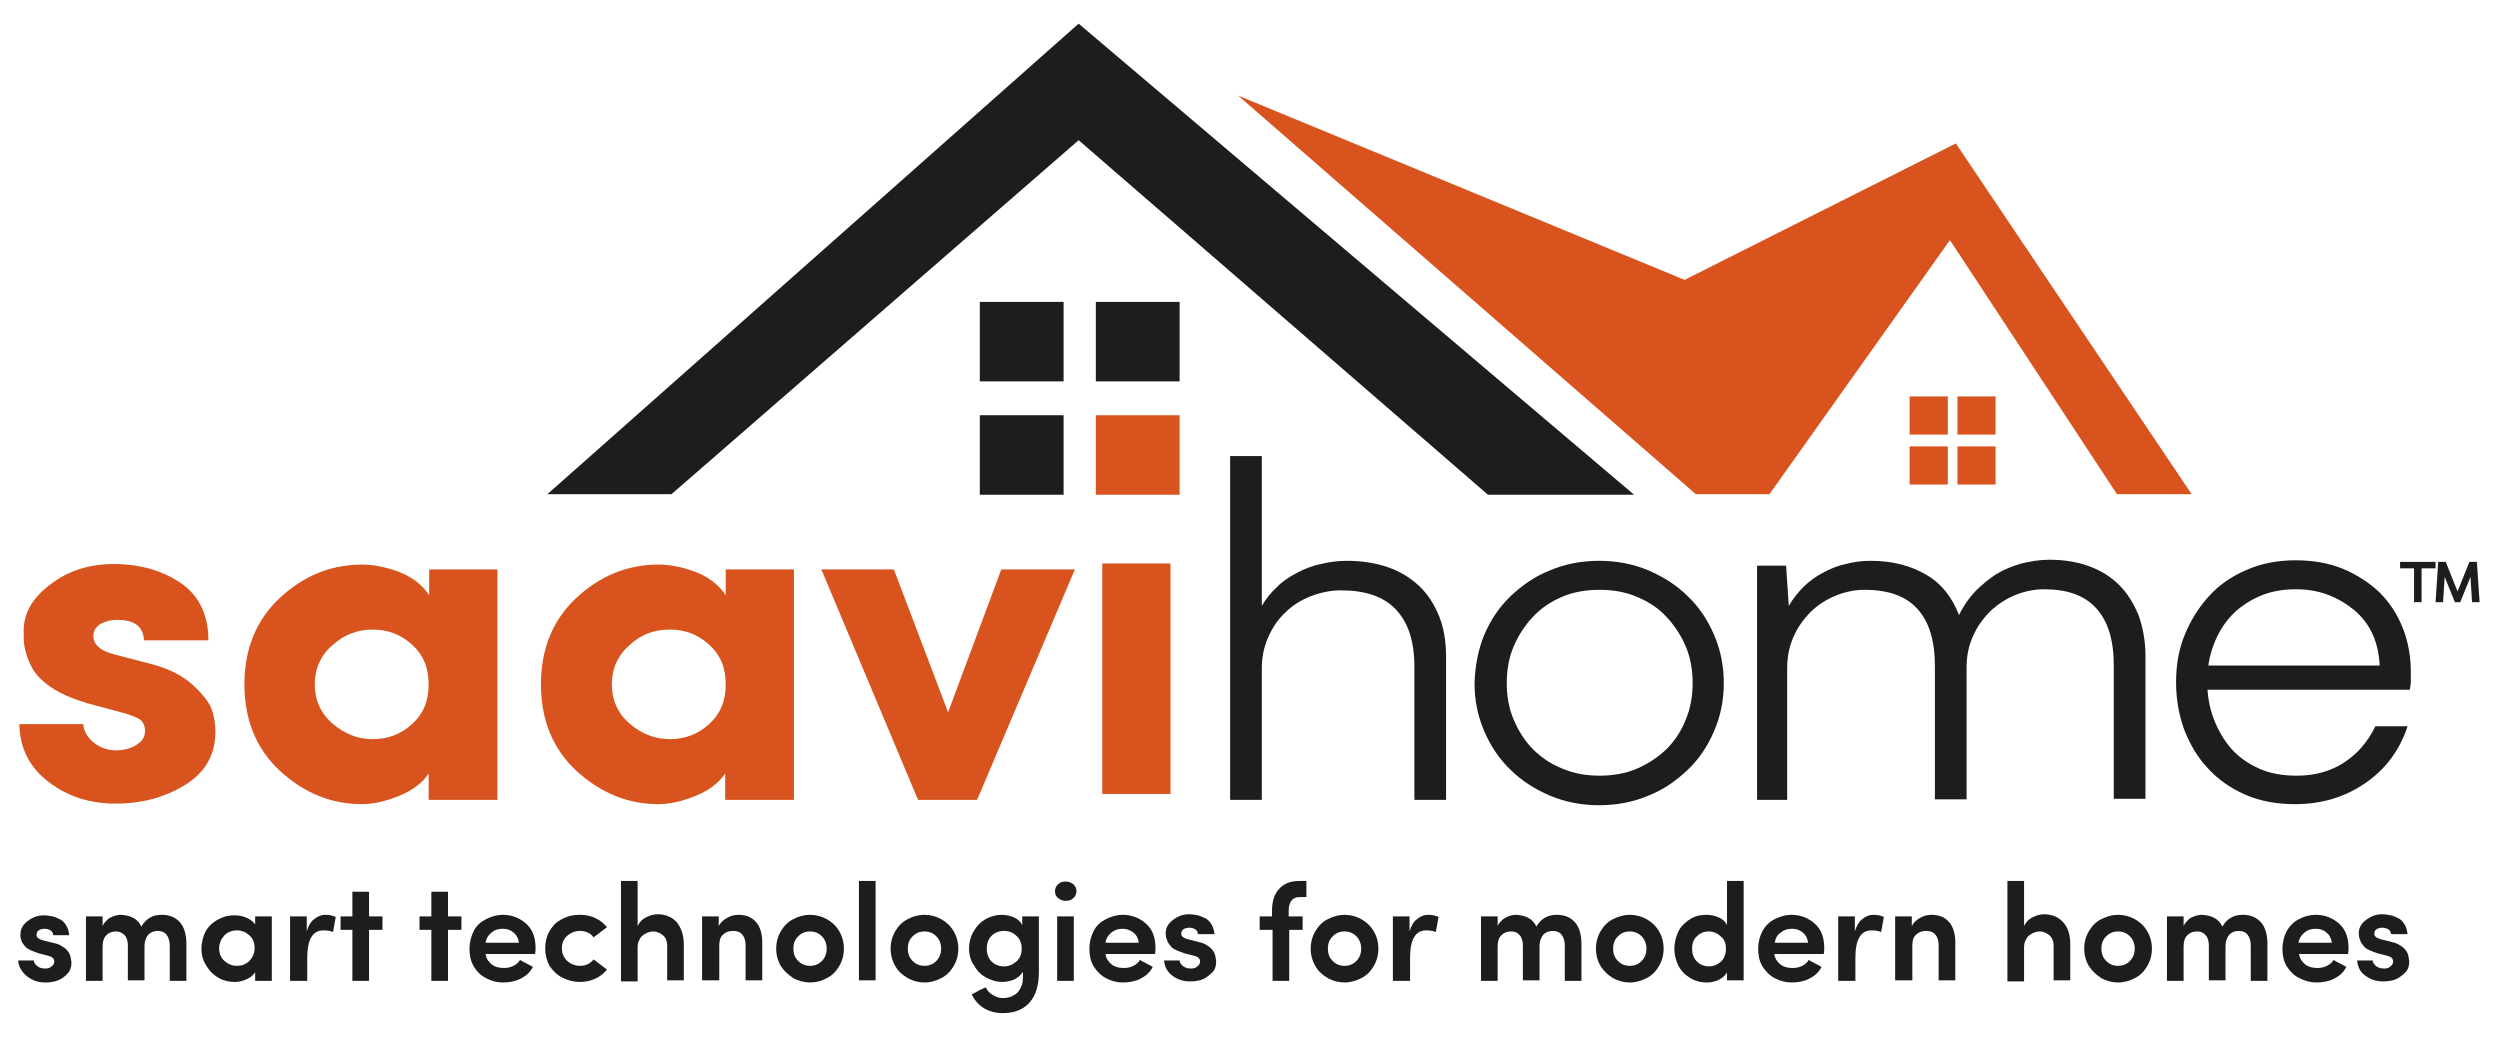 <?xml version="1.0" encoding="utf-8"?>
<!-- Generator: Adobe Illustrator 27.7.0, SVG Export Plug-In . SVG Version: 6.00 Build 0)  -->
<svg version="1.1" id="Layer_1" xmlns="http://www.w3.org/2000/svg" xmlns:xlink="http://www.w3.org/1999/xlink" x="0px" y="0px"
	 width="465.4px" height="193.8px" viewBox="0 0 465.4 193.8" style="enable-background:new 0 0 465.4 193.8;" xml:space="preserve"
	>
<style type="text/css">
	.st0{fill:#1D1D1B;}
	.st1{fill:#D9531E;}
</style>
<g>
	<path class="st0" d="M229,84.9h5.9v27.9c0.8-1.4,1.8-2.6,2.9-3.6c1.1-1.1,2.4-1.9,3.7-2.6c1.4-0.7,2.8-1.3,4.4-1.6
		c1.6-0.4,3.2-0.6,4.8-0.6c2.8,0,5.4,0.4,7.7,1.2c2.3,0.8,4.2,2,5.8,3.5c1.6,1.5,2.8,3.4,3.7,5.6c0.9,2.2,1.3,4.8,1.3,7.6v26.6h-5.9
		v-24.8c0-4.8-1.2-8.3-3.5-10.7c-2.3-2.4-5.7-3.5-10.2-3.5c-1.9,0-3.8,0.4-5.6,1.1c-1.8,0.7-3.4,1.7-4.7,3c-1.4,1.3-2.4,2.8-3.2,4.6
		c-0.8,1.8-1.2,3.7-1.2,5.8v24.5H229V84.9z"/>
	<path class="st0" d="M276.3,118.2c1.2-2.8,2.8-5.2,4.9-7.2c2.1-2,4.5-3.7,7.3-4.8c2.8-1.2,5.9-1.8,9.2-1.8c3.3,0,6.4,0.6,9.2,1.8
		c2.8,1.2,5.3,2.8,7.3,4.8c2.1,2,3.7,4.4,4.9,7.2c1.2,2.8,1.8,5.7,1.8,9c0,3.2-0.6,6.1-1.8,8.9c-1.2,2.8-2.8,5.2-4.9,7.2
		c-2.1,2-4.5,3.7-7.3,4.8c-2.8,1.2-5.9,1.8-9.2,1.8c-3.3,0-6.4-0.6-9.2-1.8c-2.8-1.2-5.3-2.8-7.3-4.8c-2.1-2-3.7-4.4-4.9-7.2
		c-1.2-2.8-1.8-5.7-1.8-8.9C274.6,123.9,275.2,120.9,276.3,118.2 M304.7,143.1c2.1-0.9,3.9-2.1,5.5-3.6c1.5-1.5,2.8-3.4,3.6-5.5
		c0.9-2.1,1.3-4.4,1.3-6.8c0-2.5-0.4-4.8-1.3-6.9c-0.9-2.1-2.1-3.9-3.6-5.5c-1.5-1.6-3.3-2.8-5.5-3.7c-2.1-0.9-4.4-1.3-6.9-1.3
		c-2.5,0-4.9,0.4-7,1.3c-2.1,0.9-3.9,2.1-5.4,3.7c-1.5,1.6-2.7,3.4-3.6,5.5c-0.9,2.1-1.3,4.4-1.3,6.9c0,2.4,0.4,4.7,1.3,6.8
		c0.9,2.1,2.1,4,3.6,5.5c1.5,1.5,3.4,2.8,5.5,3.6c2.1,0.9,4.4,1.3,6.9,1.3C300.2,144.4,302.6,144,304.7,143.1"/>
	<path class="st0" d="M327.1,148.9v-43.6h5.4l0.5,7.5c0.8-1.4,1.8-2.6,2.8-3.6c1.1-1.1,2.3-1.9,3.6-2.6c1.3-0.7,2.7-1.3,4.2-1.6
		c1.5-0.4,3-0.6,4.6-0.6c4.1,0,7.5,0.9,10.4,2.6s4.8,4.2,6.1,7.5c0.8-1.7,1.8-3.1,3-4.4c1.2-1.2,2.5-2.3,3.9-3.2
		c1.5-0.9,3-1.5,4.7-2c1.7-0.4,3.4-0.7,5.2-0.7c2.7,0,5.2,0.4,7.4,1.2c2.2,0.8,4.1,2,5.6,3.5c1.5,1.5,2.7,3.4,3.6,5.6
		c0.8,2.2,1.3,4.8,1.3,7.6v26.6h-5.9v-24.8c0-4.8-1.1-8.3-3.3-10.7c-2.2-2.4-5.4-3.5-9.7-3.5c-1.9,0-3.7,0.4-5.4,1.1
		c-1.7,0.7-3.2,1.7-4.6,3c-1.3,1.3-2.4,2.8-3.2,4.6c-0.8,1.8-1.2,3.7-1.2,5.8v24.6h-5.9v-24.8c0-4.8-1.1-8.3-3.3-10.7
		c-2.2-2.4-5.5-3.5-9.8-3.5c-1.9,0-3.7,0.4-5.4,1.1c-1.7,0.7-3.3,1.7-4.6,3c-1.3,1.3-2.4,2.8-3.2,4.6c-0.8,1.8-1.2,3.7-1.2,5.9v24.5
		H327.1z"/>
	<path class="st0" d="M409.7,123.9h33.3c-0.1-2.1-0.5-4-1.3-5.8c-0.8-1.8-2-3.3-3.4-4.5c-1.5-1.2-3.1-2.2-5-2.9
		c-1.9-0.7-3.8-1-5.9-1c-2.5,0-4.7,0.4-6.8,1.3c-2,0.9-3.8,2.1-5.2,3.6c-1.4,1.5-2.5,3.3-3.3,5.4c-0.8,2.1-1.2,4.4-1.2,6.9
		c0,2.5,0.4,4.8,1.2,6.9c0.8,2.1,1.9,4,3.3,5.6c1.4,1.6,3.2,2.8,5.2,3.7c2,0.9,4.4,1.3,7,1.3c3.3,0,6.2-0.8,8.7-2.4
		c2.5-1.6,4.5-3.9,5.9-6.8h6c-1.5,4.5-4.1,8-7.9,10.6c-3.8,2.6-8.1,3.9-13.1,3.9c-3.5,0-6.6-0.6-9.3-1.8c-2.7-1.2-5-2.8-6.9-4.9
		c-1.9-2-3.3-4.4-4.4-7.2c-1-2.8-1.5-5.7-1.5-8.8c0-3.2,0.5-6.1,1.6-8.8c1.1-2.7,2.6-5.1,4.5-7.2c1.9-2.1,4.2-3.7,7-4.9
		c2.7-1.2,5.8-1.8,9.1-1.8c3.3,0,6.2,0.5,8.9,1.6c2.6,1.1,4.9,2.6,6.8,4.4c1.9,1.9,3.3,4.1,4.3,6.6c1,2.5,1.5,5.3,1.5,8.2v1.7
		c0,0.6-0.1,1.1-0.2,1.6h-38.9L409.7,123.9z"/>
	<path class="st1" d="M22.9,132.7l-5.6-1.5c-3-0.8-5.5-1.8-7.4-3c-1.9-1.2-3.2-2.5-4-4c-0.7-1.4-1.1-2.6-1.3-3.6
		c-0.2-0.9-0.2-2.1-0.2-3.4c0.1-3.2,1.7-6,5.1-8.5c3.3-2.5,7.2-3.7,11.7-3.7c4.8,0,9,1.2,12.4,3.5c3.4,2.3,5.2,5.9,5.2,10.7h-12
		c-0.1-2.5-1.7-3.8-4.9-3.8c-1.4,0-2.5,0.3-3.4,0.9c-0.8,0.6-1.2,1.4-1.1,2.3c0.1,1.5,1.4,2.6,3.8,3.2l7.3,1.9
		c3.2,0.9,5.7,2.2,7.6,4c1.9,1.8,3,3.3,3.4,4.6c0.4,1.3,0.6,2.6,0.6,3.9c0,4.3-1.9,7.6-5.6,9.9c-3.7,2.3-8,3.5-13,3.5
		c-4.7,0-8.9-1.3-12.4-4c-3.6-2.7-5.4-6.3-5.5-10.8h11.9c0.1,1.3,0.7,2.4,1.9,3.4c1.2,1,2.7,1.5,4.4,1.5c1.5-0.1,2.7-0.4,3.7-1.1
		c1-0.6,1.5-1.5,1.5-2.5c0-0.9-0.3-1.7-1-2.2C25.5,133.6,24.4,133.1,22.9,132.7"/>
	<path class="st1" d="M79.8,148.9V144c-1.2,1.8-3.1,3.2-5.6,4.2c-2.5,1-4.8,1.5-6.8,1.5c-5.8,0-10.8-2.1-15.3-6.2
		c-4.4-4.1-6.6-9.5-6.6-16.1s2.2-12,6.6-16.1c4.4-4.1,9.5-6.2,15.3-6.2c2,0,4.2,0.4,6.7,1.3c2.4,0.9,4.4,2.3,5.8,4.4V106h12.7v42.9
		H79.8z M61.9,120.1c-2.2,1.9-3.3,4.4-3.3,7.3c0,2.9,1.1,5.4,3.3,7.3c2.2,1.9,4.7,2.9,7.5,2.9c2.8,0,5.2-0.9,7.3-2.8
		c2.1-1.9,3.1-4.3,3.1-7.4c0-3.1-1-5.5-3.1-7.4c-2.1-1.9-4.5-2.8-7.3-2.8C66.6,117.2,64.1,118.1,61.9,120.1"/>
	<path class="st1" d="M135,148.9V144c-1.2,1.8-3.1,3.2-5.6,4.2c-2.5,1-4.8,1.5-6.8,1.5c-5.8,0-10.8-2.1-15.3-6.2
		c-4.4-4.1-6.6-9.5-6.6-16.1s2.2-12,6.6-16.1c4.4-4.1,9.5-6.2,15.3-6.2c2,0,4.2,0.4,6.7,1.3c2.4,0.9,4.4,2.3,5.8,4.4V106h12.7v42.9
		H135z M117.2,120.1c-2.2,1.9-3.3,4.4-3.3,7.3c0,2.9,1.1,5.4,3.3,7.3c2.2,1.9,4.7,2.9,7.5,2.9c2.8,0,5.2-0.9,7.3-2.8
		c2.1-1.9,3.1-4.3,3.1-7.4c0-3.1-1-5.5-3.1-7.4c-2.1-1.9-4.5-2.8-7.3-2.8C121.8,117.2,119.3,118.1,117.2,120.1"/>
	<polygon class="st1" points="170.9,148.9 152.9,106 166.4,106 176.5,132.6 186.4,106 200.1,106 181.9,148.9 	"/>
	<rect x="205.2" y="104.9" class="st1" width="12.7" height="42.9"/>
	<g>
		<rect x="182.4" y="77.3" class="st0" width="15.6" height="14.8"/>
		<rect x="182.4" y="56.2" class="st0" width="15.6" height="14.8"/>
		<rect x="204" y="56.2" class="st0" width="15.6" height="14.8"/>
		<rect x="204" y="77.3" class="st1" width="15.6" height="14.8"/>
	</g>
	<g>
		<path class="st0" d="M3.4,178.8h2.9c0,0.4,0.3,0.8,0.7,1.1s0.9,0.4,1.5,0.4c0.4,0,0.8-0.1,1.1-0.4c0.3-0.2,0.5-0.5,0.5-0.9
			c0-0.6-0.4-0.9-1.2-1.1l-1.6-0.4c-0.6-0.2-1.1-0.4-1.6-0.6c-0.4-0.2-0.8-0.4-1-0.7c-0.2-0.2-0.4-0.5-0.6-0.8
			C4,175.3,4,175,3.9,174.8s-0.1-0.5-0.1-0.8c0-1,0.4-1.8,1.3-2.5s1.9-1.1,3-1.1c0.6,0,1.2,0.1,1.7,0.2c0.5,0.1,1,0.4,1.5,0.6
			c0.5,0.3,0.8,0.7,1.1,1.2c0.3,0.5,0.4,1.1,0.5,1.7H9.9c0-0.4-0.2-0.7-0.5-0.9c-0.3-0.2-0.7-0.3-1.1-0.3c-0.4,0-0.8,0.1-1.1,0.3
			c-0.3,0.2-0.4,0.5-0.4,0.9c0,0.2,0.1,0.4,0.4,0.6c0.3,0.2,0.6,0.3,1,0.4l2,0.5c0.5,0.1,1,0.3,1.4,0.6c0.4,0.2,0.7,0.5,0.9,0.7
			c0.2,0.3,0.4,0.5,0.5,0.8c0.1,0.3,0.2,0.6,0.2,0.8c0,0.2,0.1,0.4,0.1,0.7c0,0.8-0.2,1.5-0.7,2c-0.5,0.6-1.1,1-1.8,1.3
			c-0.7,0.3-1.6,0.4-2.4,0.4c-1.3,0-2.4-0.4-3.3-1.1S3.4,180,3.4,178.8z"/>
		<path class="st0" d="M16,182.6v-12h3.1v1.8c0.2-0.5,0.5-0.8,0.9-1.2s0.8-0.5,1.3-0.7c0.4-0.1,0.8-0.2,1.2-0.2
			c1.9,0.1,3.2,0.8,3.8,2.2c0.9-1.5,2.1-2.2,3.8-2.2c1.5,0,2.6,0.5,3.4,1.4c0.8,0.9,1.2,2.3,1.2,4v6.9h-3.1V176c0-0.8-0.2-1.5-0.6-2
			s-1-0.7-1.6-0.7c-0.7,0-1.3,0.2-1.8,0.7c-0.4,0.5-0.7,1.2-0.7,2.1v6.4h-3.1V176c0-0.8-0.2-1.5-0.6-1.9s-0.9-0.7-1.6-0.7
			c-0.7,0-1.3,0.2-1.8,0.7c-0.5,0.5-0.7,1.2-0.7,2.1v6.4H16z"/>
		<path class="st0" d="M37.5,176.6c0-0.9,0.2-1.8,0.5-2.6c0.3-0.8,0.8-1.5,1.4-2c0.6-0.5,1.2-0.9,2-1.2c0.7-0.3,1.5-0.4,2.3-0.4
			c0.7,0,1.3,0.1,2.1,0.4c0.7,0.3,1.3,0.7,1.7,1.3v-1.5h3.1v12h-3.1V181c-0.4,0.6-0.9,1-1.6,1.3c-0.7,0.3-1.4,0.5-2.1,0.5
			c-1.1,0-2.1-0.2-3-0.7c-0.9-0.5-1.7-1.2-2.3-2.2C37.8,178.9,37.5,177.8,37.5,176.6z M40.8,176.6c0,0.9,0.3,1.7,1,2.3
			c0.7,0.6,1.4,0.9,2.3,0.9c0.9,0,1.7-0.3,2.3-0.9c0.6-0.6,1-1.4,1-2.4c0-1-0.3-1.8-1-2.4c-0.7-0.6-1.4-0.9-2.3-0.9
			c-0.9,0-1.7,0.3-2.3,0.9C41.1,174.9,40.8,175.6,40.8,176.6z"/>
		<path class="st0" d="M54,182.6v-12h3.1v2.8c0.3-1,0.7-1.8,1.4-2.3c0.6-0.5,1.3-0.8,2-0.8c0.7,0,1.4,0.1,2,0.4l-0.5,2.8
			c-0.5-0.2-1.1-0.3-1.8-0.3c-2,0-3,1.7-3,5.1v4.3H54z"/>
		<path class="st0" d="M63.4,173.1v-2.5h2.2V166h3.1v4.6h2.5v2.5h-2.5v9.5h-3.1v-9.5H63.4z"/>
		<path class="st0" d="M78.1,173.1v-2.5h2.2V166h3.1v4.6h2.5v2.5h-2.5v9.5h-3.1v-9.5H78.1z"/>
		<path class="st0" d="M88.2,179.9c-0.6-1-0.8-2.1-0.8-3.3s0.3-2.3,0.8-3.3s1.3-1.7,2.3-2.2s2-0.8,3.1-0.8c1.7,0,3.2,0.6,4.4,1.7
			c1.2,1.1,1.7,2.6,1.7,4.5c0,0.3,0,0.7-0.1,1.1h-9.2c0.1,0.8,0.5,1.4,1.1,1.9c0.6,0.5,1.4,0.7,2.3,0.7c0.6,0,1.2-0.1,1.8-0.4
			c0.6-0.3,1-0.7,1.2-1.1c0.3,0.2,0.7,0.4,1.3,0.7c0.6,0.3,0.9,0.5,1.1,0.6c-0.5,1-1.3,1.7-2.3,2.2c-1,0.5-2.1,0.7-3.3,0.7
			c-1.1,0-2.2-0.3-3.1-0.8C89.5,181.6,88.7,180.8,88.2,179.9z M90.4,175.5h6.2c-0.1-0.8-0.4-1.4-1-1.9s-1.2-0.7-2-0.7
			c-0.8,0-1.5,0.2-2.1,0.7C90.9,174.1,90.5,174.7,90.4,175.5z"/>
		<path class="st0" d="M101.5,176.5c0-0.9,0.2-1.8,0.5-2.6c0.4-0.8,0.8-1.4,1.4-2c0.6-0.5,1.3-0.9,2.1-1.2c0.8-0.3,1.6-0.4,2.5-0.4
			c1,0,2,0.2,2.8,0.6c0.9,0.4,1.6,1,2.2,1.7l-2.5,1.9c-0.3-0.4-0.6-0.7-1.1-0.9c-0.4-0.2-0.9-0.3-1.4-0.3c-0.9,0-1.7,0.3-2.4,0.9
			c-0.7,0.6-1,1.4-1,2.3c0,1,0.3,1.7,1,2.4c0.7,0.6,1.5,0.9,2.4,0.9c0.5,0,1-0.1,1.4-0.3c0.4-0.2,0.8-0.5,1.1-0.9l2.5,1.9
			c-0.6,0.7-1.3,1.3-2.2,1.7c-0.9,0.4-1.8,0.6-2.9,0.6c-1.1,0-2.2-0.3-3.2-0.8c-1-0.5-1.8-1.3-2.4-2.2
			C101.8,178.9,101.5,177.8,101.5,176.5z"/>
		<path class="st0" d="M115.6,182.6V164h3.1v8.4c0.3-0.7,0.8-1.2,1.5-1.6c0.8-0.4,1.5-0.6,2.2-0.6c1.5,0,2.7,0.5,3.6,1.5
			c0.8,1,1.3,2.4,1.3,4.1v6.7h-3.1v-6.5c0-0.8-0.3-1.5-0.8-1.9s-1.1-0.7-1.8-0.7c-0.4,0-0.7,0.1-1,0.2c-0.3,0.1-0.6,0.3-0.9,0.5
			c-0.3,0.2-0.5,0.5-0.7,0.9s-0.3,0.8-0.3,1.3v6.4H115.6z"/>
		<path class="st0" d="M130.7,182.6v-12h3.1v1.8c0.3-0.6,0.8-1.1,1.5-1.5c0.7-0.4,1.4-0.6,2.1-0.6c1.4,0,2.5,0.4,3.3,1.3
			c0.8,0.9,1.2,2.2,1.2,3.8v7.1h-3.1v-6.5c0-0.9-0.2-1.5-0.6-2s-1-0.7-1.7-0.7c-0.8,0-1.4,0.2-1.9,0.7c-0.5,0.4-0.7,1.1-0.7,2.1v6.4
			H130.7z"/>
		<path class="st0" d="M145.4,179.9c-0.6-1-0.9-2.1-0.9-3.3c0-1.2,0.3-2.3,0.9-3.3c0.6-1,1.3-1.7,2.3-2.2c0.9-0.5,2-0.8,3.1-0.8
			c1.1,0,2.2,0.3,3.1,0.8c0.9,0.5,1.7,1.2,2.3,2.2c0.6,1,0.9,2.1,0.9,3.3s-0.3,2.3-0.9,3.3c-0.6,1-1.3,1.7-2.3,2.2
			c-0.9,0.5-2,0.8-3.1,0.8c-1.1,0-2.2-0.3-3.1-0.8C146.8,181.5,146,180.8,145.4,179.9z M147.7,176.6c0,1,0.3,1.7,0.9,2.3
			c0.6,0.6,1.3,0.9,2.2,0.9c0.9,0,1.6-0.3,2.2-0.9c0.6-0.6,0.9-1.4,0.9-2.3c0-0.9-0.3-1.7-0.9-2.3c-0.6-0.6-1.3-0.9-2.2-0.9
			s-1.6,0.3-2.2,0.9C148,174.9,147.7,175.6,147.7,176.6z"/>
		<path class="st0" d="M159.9,182.6V164h3.1v18.5H159.9z"/>
		<path class="st0" d="M166.7,179.9c-0.6-1-0.9-2.1-0.9-3.3c0-1.2,0.3-2.3,0.9-3.3c0.6-1,1.3-1.7,2.3-2.2c0.9-0.5,2-0.8,3.1-0.8
			c1.1,0,2.2,0.3,3.1,0.8c0.9,0.5,1.7,1.2,2.3,2.2c0.6,1,0.9,2.1,0.9,3.3s-0.3,2.3-0.9,3.3c-0.6,1-1.3,1.7-2.3,2.2
			c-1,0.5-2,0.8-3.1,0.8c-1.1,0-2.2-0.3-3.1-0.8C168,181.5,167.2,180.8,166.7,179.9z M169,176.6c0,1,0.3,1.7,0.9,2.3
			c0.6,0.6,1.3,0.9,2.2,0.9c0.9,0,1.6-0.3,2.2-0.9c0.6-0.6,0.9-1.4,0.9-2.3c0-0.9-0.3-1.7-0.9-2.3c-0.6-0.6-1.3-0.9-2.2-0.9
			s-1.6,0.3-2.2,0.9C169.3,174.9,169,175.6,169,176.6z"/>
		<path class="st0" d="M180.4,176.6c0-1.2,0.3-2.3,0.9-3.3c0.6-1,1.3-1.7,2.2-2.2c0.9-0.5,1.9-0.8,3-0.8c0.8,0,1.6,0.2,2.3,0.5
			c0.7,0.3,1.2,0.8,1.5,1.4v-1.6h3.1v10.3c0,2.6-0.6,4.5-1.8,5.8c-1.2,1.3-2.8,1.9-5,1.9c-1.2,0-2.4-0.3-3.4-0.9
			c-1-0.6-1.8-1.5-2.3-2.6c0.2-0.1,0.7-0.3,1.3-0.7c0.6-0.3,1.1-0.5,1.3-0.6c0.3,0.6,0.7,1.1,1.3,1.4c0.6,0.4,1.2,0.6,1.9,0.6
			c0.6,0,1.1-0.1,1.6-0.3c0.4-0.2,0.8-0.4,1.1-0.7c0.3-0.3,0.5-0.7,0.7-1.1c0.2-0.4,0.3-0.9,0.3-1.3s0.1-0.9,0-1.5
			c-0.3,0.6-0.8,1-1.5,1.4c-0.7,0.3-1.5,0.5-2.3,0.5c-1.1,0-2-0.3-3-0.8c-0.9-0.5-1.7-1.2-2.2-2.2
			C180.7,178.9,180.4,177.8,180.4,176.6z M183.7,176.6c0,1,0.3,1.8,0.9,2.4c0.6,0.6,1.4,0.9,2.3,0.9c0.9,0,1.6-0.3,2.3-0.9
			c0.7-0.6,1-1.4,1-2.4c0-1-0.3-1.8-1-2.4c-0.6-0.6-1.4-0.9-2.3-0.9c-0.9,0-1.7,0.3-2.3,0.9C184,174.8,183.7,175.6,183.7,176.6z"/>
		<path class="st0" d="M196.4,165.9c0-0.5,0.2-1,0.6-1.3c0.4-0.4,0.9-0.5,1.4-0.5s1,0.2,1.4,0.5c0.4,0.4,0.6,0.8,0.6,1.3
			c0,0.5-0.2,1-0.6,1.3c-0.4,0.4-0.9,0.5-1.4,0.5c-0.6,0-1-0.2-1.4-0.5C196.6,166.9,196.4,166.5,196.4,165.9z M196.8,182.6v-12h3.1
			v12H196.8z"/>
		<path class="st0" d="M203.6,179.9c-0.6-1-0.8-2.1-0.8-3.3s0.3-2.3,0.8-3.3s1.3-1.7,2.3-2.2s2-0.8,3.1-0.8c1.7,0,3.2,0.6,4.4,1.7
			c1.2,1.1,1.7,2.6,1.7,4.5c0,0.3,0,0.7-0.1,1.1h-9.2c0.1,0.8,0.5,1.4,1.1,1.9c0.6,0.5,1.4,0.7,2.3,0.7c0.6,0,1.2-0.1,1.8-0.4
			c0.6-0.3,1-0.7,1.2-1.1c0.3,0.2,0.7,0.4,1.3,0.7s0.9,0.5,1.1,0.6c-0.5,1-1.3,1.7-2.3,2.2s-2.1,0.7-3.3,0.7c-1.1,0-2.2-0.3-3.1-0.8
			C204.9,181.6,204.2,180.8,203.6,179.9z M205.8,175.5h6.2c-0.1-0.8-0.4-1.4-1-1.9c-0.5-0.4-1.2-0.7-2-0.7c-0.8,0-1.5,0.2-2.1,0.7
			C206.3,174.1,205.9,174.7,205.8,175.5z"/>
		<path class="st0" d="M216.7,178.8h2.9c0,0.4,0.3,0.8,0.7,1.1c0.4,0.3,0.9,0.4,1.5,0.4c0.4,0,0.8-0.1,1.1-0.4
			c0.3-0.2,0.5-0.5,0.5-0.9c0-0.6-0.4-0.9-1.2-1.1l-1.6-0.4c-0.6-0.2-1.1-0.4-1.6-0.6c-0.4-0.2-0.8-0.4-1-0.7
			c-0.2-0.2-0.4-0.5-0.6-0.8c-0.1-0.3-0.2-0.6-0.3-0.8c0-0.2-0.1-0.5-0.1-0.8c0-1,0.4-1.8,1.3-2.5c0.9-0.7,1.9-1.1,3-1.1
			c0.6,0,1.2,0.1,1.7,0.2c0.5,0.1,1,0.4,1.5,0.6c0.5,0.3,0.8,0.7,1.1,1.2c0.3,0.5,0.4,1.1,0.5,1.7h-3.1c0-0.4-0.2-0.7-0.5-0.9
			c-0.3-0.2-0.7-0.3-1.1-0.3c-0.4,0-0.8,0.1-1.1,0.3c-0.3,0.2-0.4,0.5-0.4,0.9c0,0.2,0.1,0.4,0.4,0.6s0.6,0.3,1,0.4l2,0.5
			c0.5,0.1,1,0.3,1.4,0.6c0.4,0.2,0.7,0.5,0.9,0.7c0.2,0.3,0.4,0.5,0.5,0.8c0.1,0.3,0.2,0.6,0.2,0.8c0,0.2,0.1,0.4,0.1,0.7
			c0,0.8-0.2,1.5-0.7,2s-1.1,1-1.8,1.3c-0.7,0.3-1.6,0.4-2.4,0.4c-1.3,0-2.4-0.4-3.3-1.1S216.8,180,216.7,178.8z"/>
		<path class="st0" d="M234.5,173.1v-2.5h2.3v-1c0-1.8,0.4-3.1,1.3-4.1c0.9-1,2.1-1.5,3.8-1.5h1.3v3h-1.3c-1.3,0-2,0.9-2,2.6v1h2.6
			v2.5H240v9.5h-3.1v-9.5H234.5z"/>
		<path class="st0" d="M244.9,179.9c-0.6-1-0.9-2.1-0.9-3.3c0-1.2,0.3-2.3,0.9-3.3c0.6-1,1.3-1.7,2.3-2.2c1-0.5,2-0.8,3.1-0.8
			c1.1,0,2.2,0.3,3.1,0.8c0.9,0.5,1.7,1.2,2.3,2.2c0.6,1,0.9,2.1,0.9,3.3s-0.3,2.3-0.9,3.3c-0.6,1-1.3,1.7-2.3,2.2
			c-1,0.5-2,0.8-3.1,0.8c-1.1,0-2.2-0.3-3.1-0.8C246.2,181.5,245.4,180.8,244.9,179.9z M247.2,176.6c0,1,0.3,1.7,0.9,2.3
			c0.6,0.6,1.3,0.9,2.2,0.9c0.9,0,1.6-0.3,2.2-0.9c0.6-0.6,0.9-1.4,0.9-2.3c0-0.9-0.3-1.7-0.9-2.3c-0.6-0.6-1.3-0.9-2.2-0.9
			s-1.6,0.3-2.2,0.9C247.5,174.9,247.2,175.6,247.2,176.6z"/>
		<path class="st0" d="M259.3,182.6v-12h3.1v2.8c0.3-1,0.7-1.8,1.4-2.3c0.6-0.5,1.3-0.8,2-0.8c0.7,0,1.4,0.1,2,0.4l-0.5,2.8
			c-0.5-0.2-1.1-0.3-1.8-0.3c-2,0-3,1.7-3,5.1v4.3H259.3z"/>
		<path class="st0" d="M275.7,182.6v-12h3.1v1.8c0.2-0.5,0.5-0.8,0.9-1.2c0.4-0.3,0.8-0.5,1.3-0.7c0.4-0.1,0.8-0.2,1.2-0.2
			c1.9,0.1,3.2,0.8,3.8,2.2c0.9-1.5,2.1-2.2,3.8-2.2c1.5,0,2.6,0.5,3.4,1.4s1.2,2.3,1.2,4v6.9h-3.1V176c0-0.8-0.2-1.5-0.6-2
			s-1-0.7-1.6-0.7c-0.7,0-1.3,0.2-1.8,0.7c-0.4,0.5-0.7,1.2-0.7,2.1v6.4h-3.1V176c0-0.8-0.2-1.5-0.6-1.9c-0.4-0.5-0.9-0.7-1.6-0.7
			c-0.7,0-1.3,0.2-1.8,0.7c-0.5,0.5-0.7,1.2-0.7,2.1v6.4H275.7z"/>
		<path class="st0" d="M298,179.9c-0.6-1-0.9-2.1-0.9-3.3c0-1.2,0.3-2.3,0.9-3.3c0.6-1,1.3-1.7,2.3-2.2c1-0.5,2-0.8,3.1-0.8
			c1.1,0,2.2,0.3,3.1,0.8c0.9,0.5,1.7,1.2,2.3,2.2c0.6,1,0.9,2.1,0.9,3.3s-0.3,2.3-0.9,3.3c-0.6,1-1.3,1.7-2.3,2.2
			c-1,0.5-2,0.8-3.1,0.8c-1.1,0-2.2-0.3-3.1-0.8C299.3,181.5,298.6,180.8,298,179.9z M300.3,176.6c0,1,0.3,1.7,0.9,2.3
			c0.6,0.6,1.3,0.9,2.2,0.9c0.9,0,1.6-0.3,2.2-0.9c0.6-0.6,0.9-1.4,0.9-2.3c0-0.9-0.3-1.7-0.9-2.3c-0.6-0.6-1.3-0.9-2.2-0.9
			c-0.9,0-1.6,0.3-2.2,0.9C300.6,174.9,300.3,175.6,300.3,176.6z"/>
		<path class="st0" d="M312.2,179.2c-0.3-0.8-0.5-1.6-0.5-2.6c0-0.9,0.2-1.8,0.5-2.6c0.3-0.8,0.7-1.5,1.3-2c0.5-0.5,1.2-1,1.9-1.3
			c0.7-0.3,1.5-0.4,2.3-0.4c0.8,0,1.6,0.2,2.3,0.5c0.7,0.3,1.2,0.8,1.5,1.4V164h3.1v18.5h-3.1V181c-0.3,0.6-0.8,1-1.5,1.4
			c-0.7,0.3-1.4,0.5-2.2,0.5c-0.8,0-1.5-0.1-2.3-0.4c-0.7-0.3-1.3-0.7-1.9-1.2C312.9,180.6,312.5,180,312.2,179.2z M315,176.6
			c0,1,0.3,1.8,0.9,2.4c0.6,0.6,1.4,0.9,2.2,0.9c0.9,0,1.6-0.3,2.3-0.9c0.6-0.6,0.9-1.4,0.9-2.4c0-1-0.3-1.8-1-2.3
			c-0.6-0.6-1.4-0.9-2.2-0.9c-0.9,0-1.6,0.3-2.2,0.9C315.3,174.8,315,175.6,315,176.6z"/>
		<path class="st0" d="M328.1,179.9c-0.6-1-0.8-2.1-0.8-3.3s0.3-2.3,0.8-3.3c0.6-1,1.3-1.7,2.3-2.2s2-0.8,3.1-0.8
			c1.7,0,3.2,0.6,4.4,1.7c1.2,1.1,1.7,2.6,1.7,4.5c0,0.3,0,0.7-0.1,1.1h-9.2c0.1,0.8,0.5,1.4,1.1,1.9c0.6,0.5,1.4,0.7,2.3,0.7
			c0.6,0,1.2-0.1,1.8-0.4c0.6-0.3,1-0.7,1.2-1.1c0.3,0.2,0.7,0.4,1.3,0.7s0.9,0.5,1.1,0.6c-0.5,1-1.3,1.7-2.3,2.2s-2.1,0.7-3.3,0.7
			c-1.1,0-2.2-0.3-3.1-0.8C329.4,181.6,328.7,180.8,328.1,179.9z M330.4,175.5h6.2c-0.1-0.8-0.4-1.4-1-1.9s-1.2-0.7-2-0.7
			c-0.8,0-1.5,0.2-2.1,0.7C330.8,174.1,330.5,174.7,330.4,175.5z"/>
		<path class="st0" d="M342.2,182.6v-12h3.1v2.8c0.3-1,0.7-1.8,1.4-2.3c0.6-0.5,1.3-0.8,2-0.8c0.7,0,1.4,0.1,2,0.4l-0.5,2.8
			c-0.5-0.2-1.1-0.3-1.8-0.3c-2,0-3,1.7-3,5.1v4.3H342.2z"/>
		<path class="st0" d="M352.8,182.6v-12h3.1v1.8c0.3-0.6,0.8-1.1,1.5-1.5c0.7-0.4,1.4-0.6,2.1-0.6c1.4,0,2.5,0.4,3.3,1.3
			c0.8,0.9,1.2,2.2,1.2,3.8v7.1h-3.1v-6.5c0-0.9-0.2-1.5-0.6-2s-1-0.7-1.7-0.7c-0.8,0-1.4,0.2-1.9,0.7c-0.5,0.4-0.7,1.1-0.7,2.1v6.4
			H352.8z"/>
		<path class="st0" d="M373.7,182.6V164h3.1v8.4c0.3-0.7,0.8-1.2,1.5-1.6c0.8-0.4,1.5-0.6,2.2-0.6c1.5,0,2.7,0.5,3.6,1.5
			s1.3,2.4,1.3,4.1v6.7h-3.1v-6.5c0-0.8-0.3-1.5-0.8-1.9s-1.1-0.7-1.8-0.7c-0.4,0-0.7,0.1-1,0.2s-0.6,0.3-0.9,0.5
			c-0.3,0.2-0.5,0.5-0.7,0.9s-0.3,0.8-0.3,1.3v6.4H373.7z"/>
		<path class="st0" d="M388.9,179.9c-0.6-1-0.9-2.1-0.9-3.3c0-1.2,0.3-2.3,0.9-3.3c0.6-1,1.3-1.7,2.3-2.2c1-0.5,2-0.8,3.1-0.8
			c1.1,0,2.2,0.3,3.1,0.8c0.9,0.5,1.7,1.2,2.3,2.2c0.6,1,0.9,2.1,0.9,3.3s-0.3,2.3-0.9,3.3c-0.6,1-1.3,1.7-2.3,2.2
			c-1,0.5-2,0.8-3.1,0.8c-1.1,0-2.2-0.3-3.1-0.8C390.3,181.5,389.5,180.8,388.9,179.9z M391.2,176.6c0,1,0.3,1.7,0.9,2.3
			c0.6,0.6,1.3,0.9,2.2,0.9c0.9,0,1.6-0.3,2.2-0.9c0.6-0.6,0.9-1.4,0.9-2.3c0-0.9-0.3-1.7-0.9-2.3c-0.6-0.6-1.3-0.9-2.2-0.9
			c-0.9,0-1.6,0.3-2.2,0.9C391.5,174.9,391.2,175.6,391.2,176.6z"/>
		<path class="st0" d="M403.4,182.6v-12h3.1v1.8c0.2-0.5,0.5-0.8,0.9-1.2s0.8-0.5,1.3-0.7c0.4-0.1,0.8-0.2,1.2-0.2
			c1.9,0.1,3.2,0.8,3.8,2.2c0.9-1.5,2.1-2.2,3.8-2.2c1.5,0,2.6,0.5,3.4,1.4s1.2,2.3,1.2,4v6.9h-3.1V176c0-0.8-0.2-1.5-0.6-2
			s-1-0.7-1.6-0.7c-0.7,0-1.3,0.2-1.8,0.7c-0.4,0.5-0.7,1.2-0.7,2.1v6.4h-3.1V176c0-0.8-0.2-1.5-0.6-1.9c-0.4-0.5-0.9-0.7-1.6-0.7
			c-0.7,0-1.3,0.2-1.8,0.7c-0.5,0.5-0.7,1.2-0.7,2.1v6.4H403.4z"/>
		<path class="st0" d="M425.7,179.9c-0.6-1-0.8-2.1-0.8-3.3s0.3-2.3,0.8-3.3c0.6-1,1.3-1.7,2.3-2.2c0.9-0.5,2-0.8,3.1-0.8
			c1.7,0,3.2,0.6,4.4,1.7c1.2,1.1,1.7,2.6,1.7,4.5c0,0.3,0,0.7-0.1,1.1H428c0.1,0.8,0.5,1.4,1.1,1.9c0.6,0.5,1.4,0.7,2.3,0.7
			c0.6,0,1.2-0.1,1.8-0.4c0.6-0.3,1-0.7,1.2-1.1c0.3,0.2,0.7,0.4,1.3,0.7s0.9,0.5,1.1,0.6c-0.5,1-1.3,1.7-2.3,2.2
			c-1,0.5-2.1,0.7-3.3,0.7c-1.1,0-2.2-0.3-3.1-0.8C427,181.6,426.3,180.8,425.7,179.9z M427.9,175.5h6.2c-0.1-0.8-0.4-1.4-1-1.9
			s-1.2-0.7-2-0.7c-0.8,0-1.5,0.2-2.1,0.7S428,174.7,427.9,175.5z"/>
		<path class="st0" d="M438.8,178.8h2.9c0,0.4,0.3,0.8,0.7,1.1c0.4,0.3,0.9,0.4,1.5,0.4c0.4,0,0.8-0.1,1.1-0.4
			c0.3-0.2,0.5-0.5,0.5-0.9c0-0.6-0.4-0.9-1.2-1.1l-1.6-0.4c-0.6-0.2-1.1-0.4-1.6-0.6c-0.4-0.2-0.8-0.4-1-0.7
			c-0.2-0.2-0.4-0.5-0.6-0.8c-0.1-0.3-0.2-0.6-0.3-0.8c0-0.2-0.1-0.5-0.1-0.8c0-1,0.4-1.8,1.3-2.5c0.9-0.7,1.9-1.1,3-1.1
			c0.6,0,1.2,0.1,1.7,0.2c0.5,0.1,1,0.4,1.5,0.6c0.5,0.3,0.8,0.7,1.1,1.2c0.3,0.5,0.4,1.1,0.5,1.7h-3.1c0-0.4-0.2-0.7-0.5-0.9
			c-0.3-0.2-0.7-0.3-1.1-0.3c-0.4,0-0.8,0.1-1.1,0.3c-0.3,0.2-0.4,0.5-0.4,0.9c0,0.2,0.1,0.4,0.4,0.6s0.6,0.3,1,0.4l2,0.5
			c0.5,0.1,1,0.3,1.4,0.6c0.4,0.2,0.7,0.5,0.9,0.7c0.2,0.3,0.4,0.5,0.5,0.8c0.1,0.3,0.2,0.6,0.2,0.8c0,0.2,0.1,0.4,0.1,0.7
			c0,0.8-0.2,1.5-0.7,2s-1.1,1-1.8,1.3c-0.7,0.3-1.6,0.4-2.4,0.4c-1.3,0-2.4-0.4-3.3-1.1C439.4,181,438.9,180,438.8,178.8z"/>
	</g>
	<polygon class="st1" points="230.5,17.8 313.6,52.1 364.1,26.7 408,92 394.1,92 363,44.7 329.4,92 315.7,92 	"/>
	<polygon class="st0" points="200.8,4.4 304.2,92.1 277,92.1 200.8,26.1 125,92 101.9,92 	"/>
	<g>
		<g>
			<rect x="355.5" y="73.8" class="st1" width="7.1" height="7.1"/>
			<rect x="364.4" y="73.8" class="st1" width="7.1" height="7.1"/>
		</g>
		<g>
			<rect x="355.5" y="83.1" class="st1" width="7.1" height="7.1"/>
			<rect x="364.4" y="83.1" class="st1" width="7.1" height="7.1"/>
		</g>
	</g>
</g>
<g>
	<polygon class="st0" points="446.8,105.8 449.4,105.8 449.4,112.1 450.8,112.1 450.8,105.8 453.4,105.8 453.4,104.6 446.8,104.6 	
		"/>
	<polygon class="st0" points="461.1,104.6 459.7,104.6 457.5,110.1 455.3,104.6 453.9,104.6 453.4,112.1 454.8,112.1 455.1,107.4 
		457,112.1 458,112.1 459.9,107.4 460.2,112.1 461.6,112.1 	"/>
</g>
</svg>
